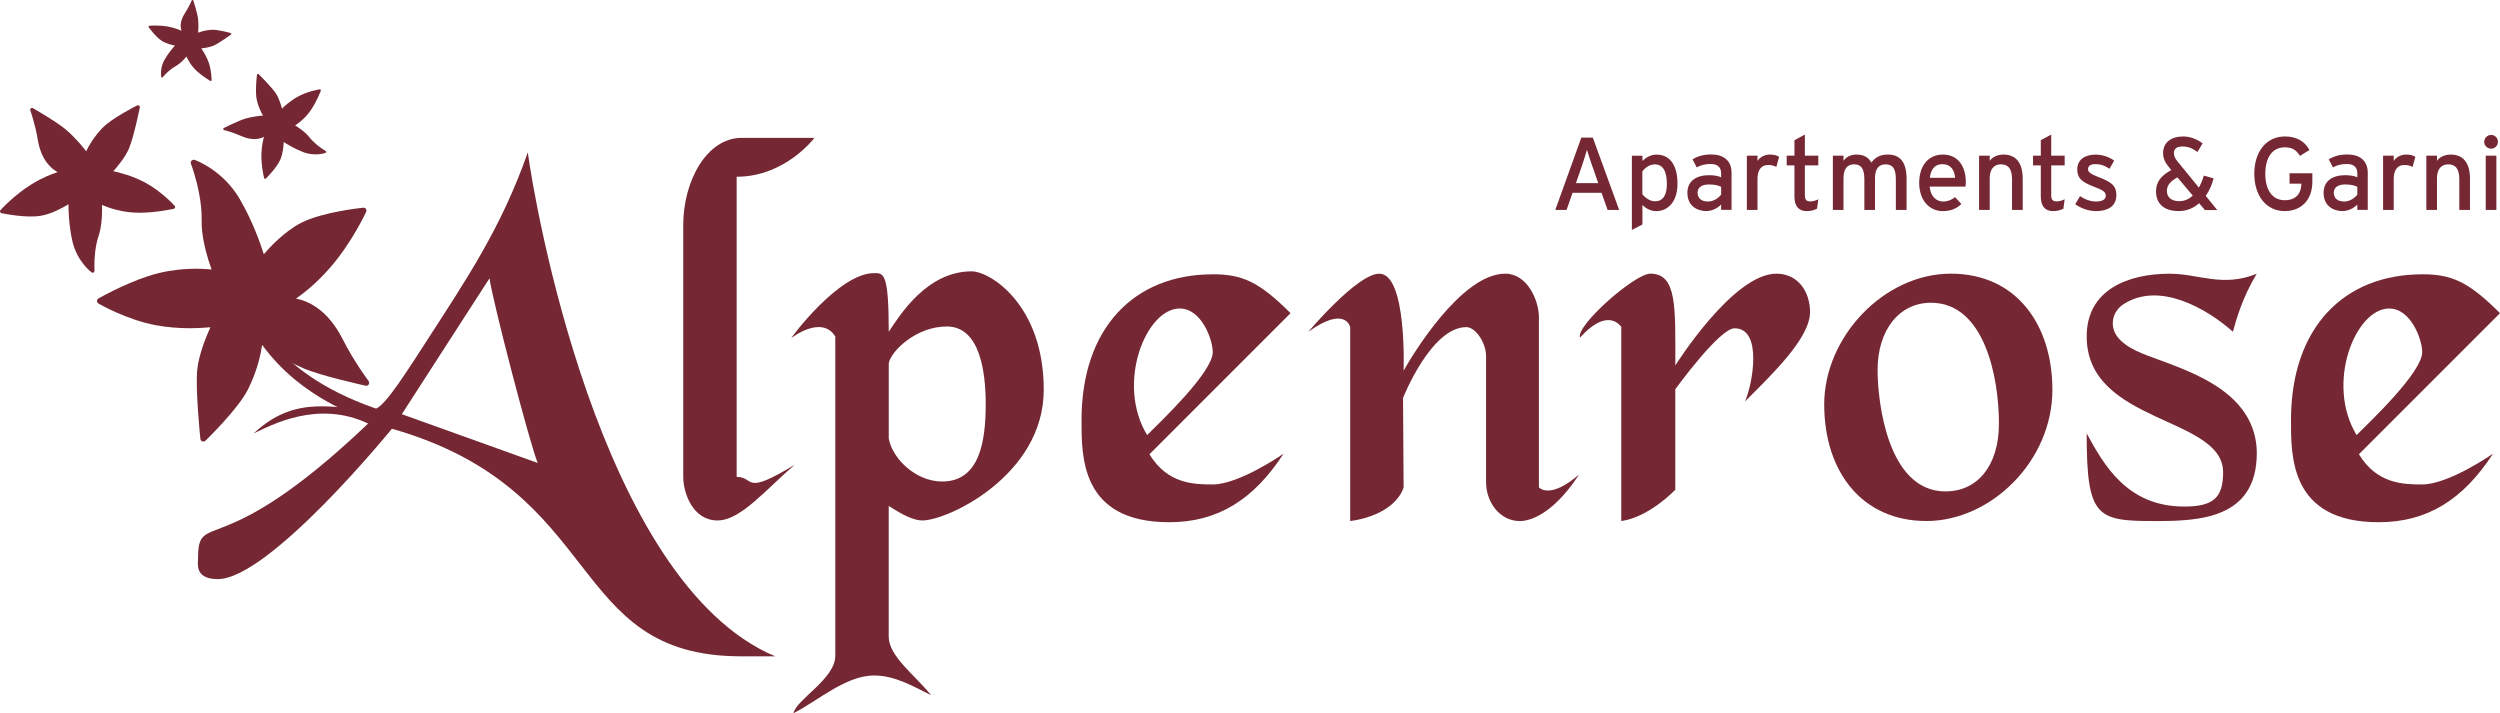 <svg xmlns="http://www.w3.org/2000/svg" id="b" data-name="Ebene 2" viewBox="0 0 580.36 165.57"><g id="c" data-name="Ebene 1"><g><path d="M179.95,152.36h-7.95c-40.84,0-31-38.55-81.01-52.83,0,0-28.44,34.91-40.44,34.91-5.39,0-4.58-3.64-4.58-4.58,0-12,4.72,1.62,39.49-31.54-11.72-5.53-22.51.4-26.55,2.29,9.84-9.3,19.14-5.53,27.63-5.53,2.02,0,5.39-4.85,12.4-15.77,9.3-14.42,17.39-26.28,23.59-43.94,1.35,10.51,16.44,99.74,57.42,116.99ZM113.63,64.61l-20.35,31.54c2.97,1.08,31.54,11.32,31.54,11.32-1.75-4.18-10.38-37.2-11.19-42.86Z" fill="#752833"></path><path d="M172.22,32h16.85s-6.74,9.03-18.06,9.03v69.68c4.31,0,1.35,4.58,13.48-2.83-6.74,5.79-12.54,12.94-17.93,12.94-5.8,0-7.95-6.47-7.95-10.11v-58.49c0-10.11,5.39-20.22,13.61-20.22Z" fill="#752833"></path><path d="M202.95,63.4c2.16,0,3.37-.13,3.37,13.61,2.7-4.04,8.9-14.02,19.27-14.02,4.18,0,16.71,7.68,16.71,27.5s-22.24,30.33-28.17,30.33c-2.83,0-6.47-2.56-7.82-3.37v30.33c0,4.58,6.07,8.9,9.84,13.61-4.31-2.16-8.49-4.58-13.21-4.58-6.6,0-12.94,5.8-18.74,8.76.68-3.24,9.71-7.95,9.71-13.34v-74.13c-3.23-5.12-10.24.4-10.24.4,0-.13,11.05-15.1,19.27-15.1ZM206.32,101.81c.81,4.58,6.2,9.97,12.4,9.97,8.62,0,10.11-9.17,10.11-17.93,0-7.55-1.35-18.06-9.03-18.06-7.01,0-12.8,5.52-13.48,8.49v17.52Z" fill="#752833"></path><path d="M281.53,63.67c6.87,0,10.78,1.75,18.06,9.03l-32.75,32.75c4.18,6.87,10.24,7.01,14.69,7.01,6.2,0,16.44-7.14,16.44-7.14-7.01,10.78-15.37,15.91-26.55,15.91-20.62,0-20.35-15.37-20.35-23.72,0-21.43,12.26-33.83,30.46-33.83ZM266.3,101c3.23-3.24,15.23-14.56,15.23-19.27,0-2.83-2.56-10.11-7.68-10.11-7.82,0-14.83,17.39-7.55,29.38Z" fill="#752833"></path><path d="M320.18,63.53c6.47,0,5.66,22.51,5.66,22.51,1.89-3.37,13.34-22.51,23.59-22.51,5.12,0,7.82,6.2,7.82,10.11v39.49s2.43,2.97,9.3-2.96c-4.58,7.14-9.84,10.79-13.75,10.79-4.58,0-7.82-4.32-7.82-9.03v-29.25c0-3.1-2.43-6.74-4.58-6.74-8.22,0-14.69,16.44-14.69,16.44l.13,20.76c-1.08,3.51-5.39,6.87-12.4,7.82v-45.02s-1.08-5.12-9.71,1.08c0,0,11.33-13.48,16.45-13.48Z" fill="#752833"></path><path d="M383.12,63.53c6.2,0,5.8,7.68,5.8,21.3,0,0,13.35-21.3,23.45-21.3,5.12,0,7.82,4.31,7.82,8.9,0,6.07-8.76,14.42-15.1,20.76,1.75-3.91,4.18-16.98-2.43-16.98-3.5,0-13.75,14.15-13.75,14.15v23.32s-5.93,6.33-12.54,7.28v-45.16c0,.4-2.69-4.99-9.57,2.56-1.08-2.69,12.67-14.83,16.3-14.83Z" fill="#752833"></path><path d="M452.86,63.53c15.36,0,23.59,12,23.59,26.96,0,16.58-14.29,30.46-29.25,30.46s-23.72-11.46-23.72-27.09,13.88-30.33,29.38-30.33ZM435.87,85.91c0,7.28,2.29,28.17,15.77,28.17,7.28,0,12.4-5.8,12.4-15.77,0-10.78-3.37-28.03-15.77-28.03-7.28,0-12.4,6.2-12.4,15.63Z" fill="#752833"></path><path d="M523.89,63.53c-3.37,5.66-4.72,10.51-5.53,13.48-6.24-5.52-17.12-11.68-25.34-6.43-2.6,1.66-3.36,4.92-1.59,7.44,2.04,2.9,6.63,4.36,9.8,5.52,6.37,2.33,13.76,5.17,18.37,10.37,2.81,3.17,4.3,7.03,4.3,11.28,0,15.37-13.62,15.77-23.58,15.77-13.62,0-15.91-.81-15.91-20.35,4.04,7.41,9.43,16.98,22.64,16.98,6.74,0,9.03-2.02,9.03-7.95,0-13.07-31.67-11.19-31.67-31.54,0-10.92,9.7-14.56,19.27-14.56,6.74,0,12.27,3.24,20.22,0Z" fill="#752833"></path><path d="M562.3,63.67c6.87,0,10.78,1.75,18.06,9.03l-32.75,32.75c4.18,6.87,10.24,7.01,14.69,7.01,6.2,0,16.44-7.14,16.44-7.14-7.01,10.78-15.37,15.91-26.55,15.91-20.62,0-20.35-15.37-20.35-23.72,0-21.43,12.26-33.83,30.46-33.83ZM547.07,101c3.24-3.24,15.23-14.56,15.23-19.27,0-2.83-2.56-10.11-7.68-10.11-7.82,0-14.83,17.39-7.55,29.38Z" fill="#752833"></path></g><path d="M89.21,95.5c-26.21-8.45-29.92-22.97-30.06-23.17-.47-.69-1.41-.87-2.1-.4-.69.47-.06,1.65.41,2.34.58.85,5.4,13.89,24.89,22.09l6.86-.86Z" fill="#752833"></path><g><path d="M84.97,48.51c-.14-.2-.38-.31-.63-.29-.39.04-9.5.96-14.47,3.53-3.78,1.96-7.14,5.53-8.63,7.26-.72-2.3-2.55-7.59-5.58-12.8-3.91-6.71-10.2-9-10.46-9.09-.26-.09-.54-.02-.72.17-.18.18-.24.44-.17.68,0,.02.01.03.02.05,0,.02.29.76.66,1.96.77,2.49,1.92,6.98,1.82,11.24-.07,3.09.81,6.68,1.59,9.21.27.87.52,1.59.72,2.14-2.34-.25-8.31-.59-14.79,1.55-5.76,1.9-11.41,5.12-11.47,5.16-.21.12-.34.35-.35.59,0,.07.01.14.03.2.05.16.16.3.31.39.26.15,6.54,3.78,13.39,5.05,5.23.98,10.33.68,12.6.46-.91,2.01-2.72,6.36-3.06,9.93-.43,4.64.69,15.54.74,16,0,.05.02.09.03.13.06.2.22.37.42.44.25.09.53.03.71-.15.31-.3,7.57-7.33,9.87-11.89,2.24-4.43,3.03-8.44,3.3-10.36,1.59,1.13,5.04,3.43,9.5,5.39,4.03,1.77,14.11,3.99,14.53,4.08.29.07.57-.06.72-.3.11-.17.14-.38.08-.57-.02-.08-.06-.15-.11-.21-.03-.04-3.33-4.4-6.03-9.74-3.56-7.02-8.19-8.9-10.83-9.4,1.74-1.2,4.64-3.43,7.92-7.18,4.99-5.71,8.25-12.67,8.38-12.97.07-.16.08-.33.03-.49-.02-.07-.05-.14-.1-.2Z" fill="#752833"></path><path d="M.02,49.2c.05.14.17.25.32.29.23.05,5.75,1.19,9.14.6,2.58-.45,5.21-1.93,6.41-2.67,0,1.48.1,4.93.91,8.54,1.05,4.67,4.32,7.17,4.46,7.27.14.1.31.11.46.04.14-.07.22-.22.22-.37,0,0,0-.02,0-.03,0-.01-.03-.5-.03-1.27,0-1.6.16-4.45,1.01-6.94.61-1.8.76-4.07.77-5.7,0-.56,0-1.03-.02-1.39,1.32.58,4.76,1.88,8.97,1.82,3.74-.05,7.64-.9,7.69-.91.15-.03.27-.14.31-.29.01-.04.02-.08.02-.12,0-.11-.04-.21-.11-.29-.12-.14-3.14-3.43-6.93-5.44-2.89-1.54-5.94-2.31-7.31-2.6.91-1.01,2.77-3.23,3.63-5.27,1.12-2.64,2.47-9.25,2.52-9.53,0-.03,0-.06,0-.08,0-.13-.06-.26-.17-.34-.13-.1-.3-.12-.45-.04-.24.12-5.79,2.91-7.99,5.15-2.14,2.19-3.33,4.4-3.85,5.48-.73-.96-2.32-2.95-4.58-4.92-2.04-1.78-7.54-4.95-7.77-5.08-.16-.09-.35-.07-.49.04-.1.08-.15.2-.15.32,0,.05,0,.1.02.15.01.03,1.14,3.2,1.74,6.83.79,4.78,3.17,6.74,4.62,7.52-1.24.38-3.35,1.15-5.97,2.75C3.44,45.14.24,48.63.11,48.78c-.07.08-.11.18-.11.29,0,.04,0,.09.02.13Z" fill="#752833"></path><path d="M61.5,41.49c.09.02.18,0,.25-.06.1-.1,2.5-2.49,3.33-4.38.62-1.44.75-3.25.78-4.09.74.49,2.5,1.58,4.58,2.37,2.68,1.01,5.02.2,5.11.17.09-.04.16-.12.17-.22,0-.09-.04-.18-.12-.23,0,0,0,0-.01,0,0,0-.26-.15-.64-.41-.8-.53-2.18-1.55-3.14-2.8-.7-.9-1.79-1.72-2.6-2.27-.28-.19-.52-.34-.7-.45.73-.47,2.52-1.76,3.88-3.89,1.21-1.89,2.08-4.12,2.08-4.15.04-.08.02-.18-.04-.25-.02-.02-.04-.04-.06-.05-.05-.03-.12-.05-.18-.04-.11.02-2.76.44-5.01,1.67-1.73.94-3.12,2.21-3.72,2.8-.21-.79-.7-2.46-1.44-3.56-.96-1.43-3.82-4.29-3.94-4.41-.01-.01-.02-.02-.04-.03-.07-.05-.15-.06-.22-.03-.09.03-.16.11-.17.21-.02.16-.46,3.86-.06,5.7.39,1.79,1.1,3.13,1.47,3.74-.72.04-2.24.19-3.98.67-1.57.43-4.97,2.14-5.12,2.21-.09.05-.15.15-.14.26,0,.08.05.14.11.18.03.01.05.03.08.04.02,0,1.97.49,3.99,1.39,2.66,1.18,4.42.64,5.29.17-.22.75-.53,2.06-.6,3.9-.1,2.79.59,5.55.62,5.67.01.06.05.12.1.15.02.01.05.03.07.03Z" fill="#752833"></path><path d="M34.5,6.12c-.03.07-.02.14.02.2.07.09,1.63,2.26,3,3.14,1.04.67,2.44.99,3.1,1.12-.47.52-1.55,1.75-2.42,3.28-1.13,1.97-.78,3.89-.77,3.97.02.08.07.14.15.16.07.02.14,0,.2-.06,0,0,0,0,0-.01,0,0,.15-.18.4-.45.52-.56,1.48-1.5,2.58-2.1.79-.43,1.57-1.18,2.09-1.75.18-.19.33-.36.44-.49.28.63,1.06,2.19,2.55,3.51,1.32,1.18,2.96,2.14,2.98,2.14.06.04.14.04.2,0,.02-.01.03-.02.05-.04.03-.04.06-.09.05-.14,0-.09,0-2.21-.68-4.12-.52-1.47-1.34-2.71-1.72-3.25.64-.06,2.01-.24,2.96-.68,1.23-.57,3.83-2.44,3.93-2.52.01,0,.02-.02.03-.03.04-.05.06-.11.05-.17-.01-.07-.07-.14-.14-.16-.12-.04-2.96-.84-4.44-.76-1.45.08-2.58.47-3.11.68.06-.57.13-1.78-.02-3.19-.14-1.28-1.05-4.15-1.09-4.27-.03-.08-.1-.14-.18-.14-.06,0-.12.02-.16.06-.01.02-.03.04-.04.06,0,.01-.63,1.48-1.58,2.94-1.26,1.93-1.05,3.37-.79,4.11-.56-.27-1.54-.67-2.97-.96-2.17-.43-4.41-.23-4.5-.22-.05,0-.1.03-.13.06-.01.01-.03.03-.04.05Z" fill="#752833"></path></g><g><path d="M373.2,48.74l-1.42-3.98h-6.72l-1.39,3.98h-2.62l6.05-16.8h2.66l6.12,16.8h-2.69ZM369.67,38.64c-.41-1.2-1.08-3.14-1.27-3.86-.19.72-.79,2.64-1.22,3.89l-1.34,3.84h5.18l-1.34-3.86Z" fill="#752833"></path><path d="M384.45,49.01c-1.27,0-2.47-.67-3.17-1.44v4.54l-2.45,1.27v-17.23h2.45v1.2c.91-.84,1.97-1.46,3.29-1.46,2.71,0,4.85,1.97,4.85,6.77,0,4.32-2.35,6.36-4.97,6.36ZM384.12,38.16c-1.18,0-2.21.79-2.86,1.61v5.3c.55.74,1.7,1.66,2.95,1.66,1.78,0,2.74-1.34,2.74-4.01,0-3.17-1.01-4.56-2.83-4.56Z" fill="#752833"></path><path d="M399.55,48.74v-1.25c-.86.86-2.09,1.51-3.46,1.51-2.04,0-4.37-1.15-4.37-4.25,0-2.81,2.16-4.08,5.02-4.08,1.18,0,2.11.17,2.81.48v-.94c0-1.37-.84-2.14-2.38-2.14-1.3,0-2.3.24-3.29.79l-.96-1.87c1.2-.74,2.54-1.13,4.32-1.13,2.81,0,4.73,1.37,4.73,4.22v8.64h-2.42ZM399.55,43.37c-.67-.34-1.54-.55-2.88-.55-1.58,0-2.59.72-2.59,1.87,0,1.25.79,2.09,2.42,2.09,1.32,0,2.47-.82,3.05-1.61v-1.8Z" fill="#752833"></path><path d="M412.36,38.76c-.53-.29-1.08-.46-1.9-.46-1.56,0-2.47,1.1-2.47,3.24v7.2h-2.47v-12.6h2.47v1.2c.58-.84,1.63-1.46,2.88-1.46,1.01,0,1.63.19,2.14.53l-.65,2.35Z" fill="#752833"></path><path d="M421.82,48.43c-.6.34-1.44.58-2.42.58-1.75,0-2.83-1.08-2.83-3.34v-7.27h-1.8v-2.26h1.8v-3.6l2.42-1.3v4.9h3.12v2.26h-3.12v6.84c0,1.18.38,1.51,1.3,1.51.65,0,1.37-.24,1.82-.5l-.29,2.18Z" fill="#752833"></path><path d="M440.11,48.74v-7.13c0-2.54-.79-3.46-2.42-3.46s-2.42,1.18-2.42,3.22v7.37h-2.47v-7.13c0-2.54-.79-3.46-2.42-3.46s-2.42,1.18-2.42,3.22v7.37h-2.47v-12.6h2.47v1.2c.62-.91,1.71-1.46,3-1.46,1.7,0,2.78.65,3.46,1.85.91-1.13,1.9-1.85,3.86-1.85,2.93,0,4.32,1.92,4.32,5.64v7.22h-2.47Z" fill="#752833"></path><path d="M456.28,43.32h-8.33c.26,2.42,1.63,3.46,3.17,3.46,1.06,0,1.9-.38,2.74-1.01l1.46,1.58c-1.1,1.06-2.42,1.66-4.34,1.66-2.95,0-5.45-2.38-5.45-6.55s2.26-6.58,5.52-6.58c3.58,0,5.3,2.9,5.3,6.31,0,.46-.05.86-.07,1.13ZM450.88,38.11c-1.66,0-2.66,1.15-2.88,3.17h5.86c-.12-1.73-.94-3.17-2.98-3.17Z" fill="#752833"></path><path d="M467.08,48.74v-7.13c0-2.54-.96-3.46-2.59-3.46s-2.59,1.18-2.59,3.22v7.37h-2.47v-12.6h2.47v1.2c.62-.91,1.87-1.46,3.17-1.46,2.93,0,4.49,1.92,4.49,5.64v7.22h-2.47Z" fill="#752833"></path><path d="M479.01,48.43c-.6.34-1.44.58-2.42.58-1.75,0-2.83-1.08-2.83-3.34v-7.27h-1.8v-2.26h1.8v-3.6l2.42-1.3v4.9h3.12v2.26h-3.12v6.84c0,1.18.38,1.51,1.3,1.51.65,0,1.37-.24,1.82-.5l-.29,2.18Z" fill="#752833"></path><path d="M486.57,49.01c-1.7,0-3.55-.67-4.82-1.61l1.13-1.87c1.18.82,2.5,1.25,3.67,1.25,1.56,0,2.3-.5,2.3-1.39,0-.96-1.1-1.42-2.93-2.11-2.71-1.06-3.7-1.97-3.7-3.96,0-2.26,1.78-3.43,4.3-3.43,1.58,0,3.14.58,4.27,1.39l-1.08,1.9c-1.03-.72-2.06-1.08-3.26-1.08s-1.73.48-1.73,1.15c0,.62.43,1.08,2.33,1.82,2.81,1.08,4.25,1.85,4.25,4.22,0,2.78-2.26,3.72-4.73,3.72Z" fill="#752833"></path><path d="M511.84,48.74l-1.32-1.56c-1.25,1.1-2.83,1.82-4.73,1.82-3.58,0-5.28-1.85-5.28-4.56,0-2.28,1.2-3.65,3.53-4.97l-.31-.38c-1.13-1.34-1.58-2.3-1.58-3.55,0-2.42,1.8-3.86,4.66-3.86,1.56,0,3.05.55,4.51,1.58l-1.18,2.02c-1.3-.94-2.26-1.27-3.55-1.27s-1.92.55-1.92,1.49c0,.7.17,1.15.86,2.02l4.92,6.02c.5-.86.89-1.85,1.15-2.78l2.28.65c-.36,1.37-.96,2.81-1.82,4.06l2.66,3.29h-2.88ZM505.48,41.18c-1.58.89-2.45,1.78-2.45,3.14s.91,2.38,2.86,2.38c1.25,0,2.3-.5,3.14-1.3l-3.55-4.22Z" fill="#752833"></path><path d="M530.42,49.01c-4.34,0-7.1-3.58-7.1-8.67s2.76-8.66,7.1-8.66c2.74,0,4.56,1.1,5.71,3.14l-2.21,1.37c-.86-1.37-1.78-1.99-3.5-1.99-2.93,0-4.54,2.38-4.54,6.14s1.61,6.14,4.54,6.14c2.74,0,3.82-1.8,3.82-3.77v-.07h-2.74v-2.42h5.3v1.94c0,4.32-2.64,6.84-6.38,6.84Z" fill="#752833"></path><path d="M547.24,48.74v-1.25c-.86.86-2.09,1.51-3.46,1.51-2.04,0-4.37-1.15-4.37-4.25,0-2.81,2.16-4.08,5.02-4.08,1.18,0,2.11.17,2.81.48v-.94c0-1.37-.84-2.14-2.38-2.14-1.3,0-2.3.24-3.29.79l-.96-1.87c1.2-.74,2.54-1.13,4.32-1.13,2.81,0,4.73,1.37,4.73,4.22v8.64h-2.42ZM547.24,43.37c-.67-.34-1.54-.55-2.88-.55-1.58,0-2.59.72-2.59,1.87,0,1.25.79,2.09,2.42,2.09,1.32,0,2.47-.82,3.05-1.61v-1.8Z" fill="#752833"></path><path d="M560.06,38.76c-.53-.29-1.08-.46-1.9-.46-1.56,0-2.47,1.1-2.47,3.24v7.2h-2.47v-12.6h2.47v1.2c.58-.84,1.63-1.46,2.88-1.46,1.01,0,1.63.19,2.14.53l-.65,2.35Z" fill="#752833"></path><path d="M570.91,48.74v-7.13c0-2.54-.96-3.46-2.59-3.46s-2.59,1.18-2.59,3.22v7.37h-2.47v-12.6h2.47v1.2c.62-.91,1.87-1.46,3.17-1.46,2.93,0,4.49,1.92,4.49,5.64v7.22h-2.47Z" fill="#752833"></path><path d="M578.3,34.51c-.89,0-1.61-.72-1.61-1.58s.72-1.61,1.61-1.61,1.58.72,1.58,1.61-.72,1.58-1.58,1.58ZM577.05,48.74v-12.6h2.47v12.6h-2.47Z" fill="#752833"></path></g></g></svg>